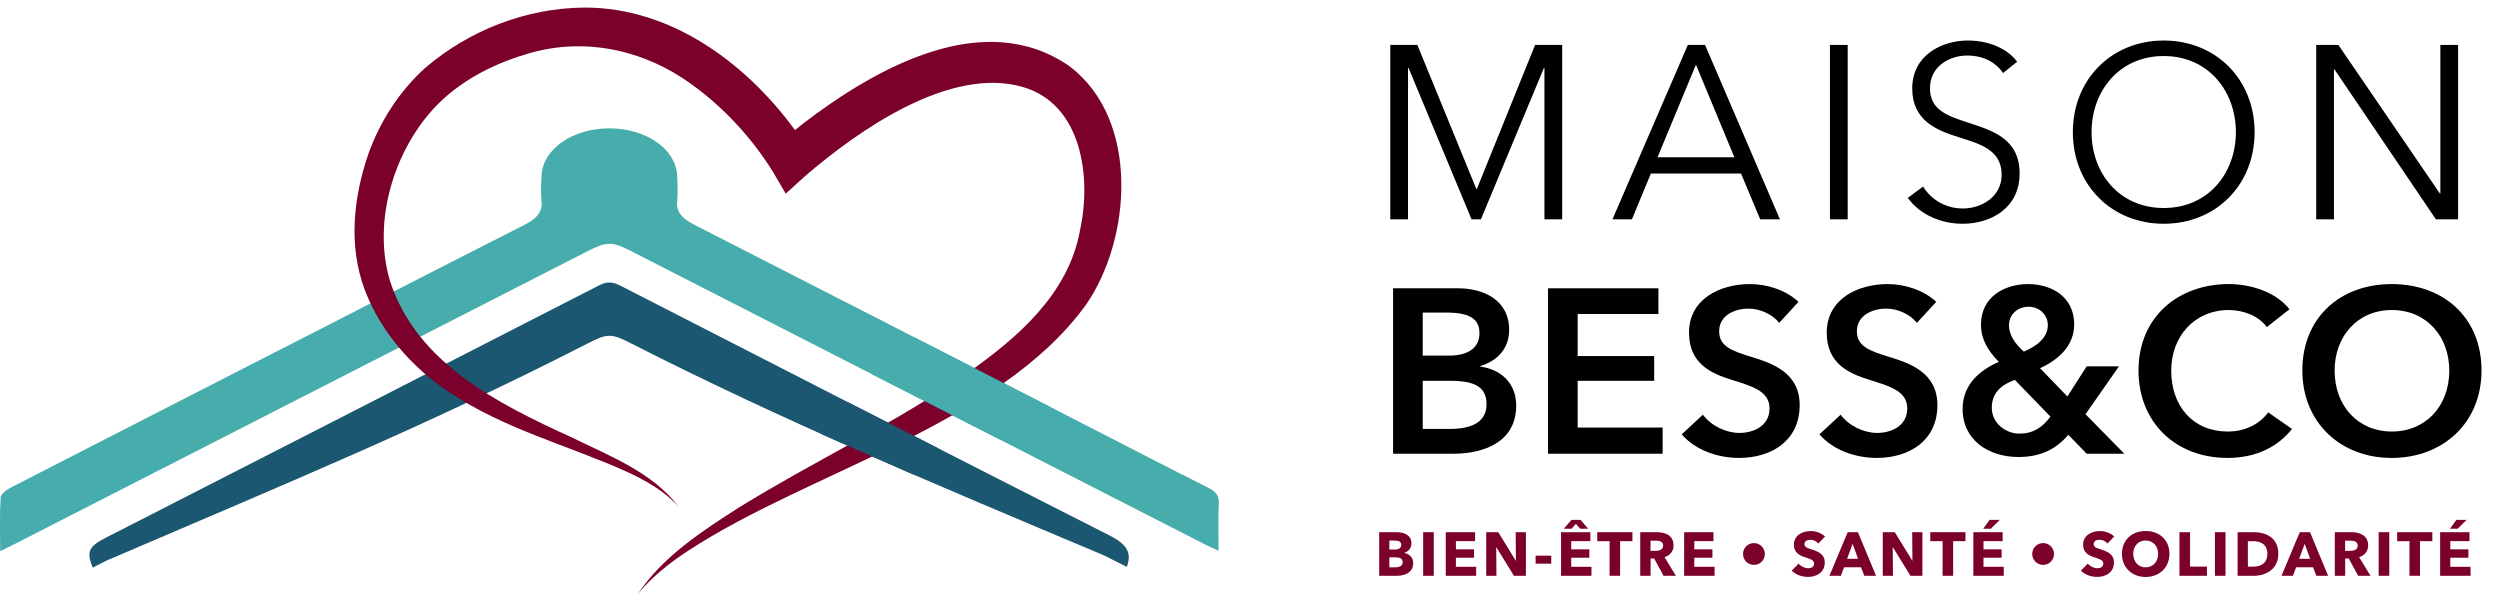 <?xml version="1.0" encoding="utf-8"?>
<!-- Generator: Adobe Illustrator 16.0.0, SVG Export Plug-In . SVG Version: 6.00 Build 0)  -->
<!DOCTYPE svg PUBLIC "-//W3C//DTD SVG 1.1//EN" "http://www.w3.org/Graphics/SVG/1.1/DTD/svg11.dtd">
<svg version="1.1" id="Calque_1" xmlns="http://www.w3.org/2000/svg" xmlns:xlink="http://www.w3.org/1999/xlink" x="0px" y="0px"
	 width="344.919px" height="83.443px" viewBox="0 0 344.919 83.443" enable-background="new 0 0 344.919 83.443"
	 xml:space="preserve">
<g>
	<g>
		<path fill="#7B002C" d="M192.681,79.441h-2.396v-6.018h2.396c0.935,0,2.047,0.332,2.047,1.548c0,0.663-0.397,1.104-0.984,1.3
			v0.018c0.688,0.119,1.231,0.612,1.231,1.402C194.975,79,193.828,79.441,192.681,79.441z M192.4,74.58h-0.714v1.241h0.782
			c0.543,0,0.858-0.23,0.858-0.655C193.327,74.758,193.011,74.58,192.4,74.58z M192.494,76.891h-0.808v1.378h0.816
			c0.459,0,1.021-0.128,1.021-0.715C193.523,77.054,193.115,76.891,192.494,76.891z"/>
		<path fill="#7B002C" d="M196.35,79.441v-6.018h1.463v6.018H196.35z"/>
		<path fill="#7B002C" d="M199.469,79.441v-6.018h4.045v1.233h-2.645v1.131h2.499v1.164h-2.499v1.248h2.798v1.241H199.469z"/>
		<path fill="#7B002C" d="M208.875,79.441l-2.422-3.935h-0.025l0.033,3.935h-1.41v-6.018h1.657l2.414,3.928h0.025l-0.033-3.928
			h1.411v6.018H208.875z"/>
		<path fill="#7B002C" d="M211.865,77.767v-1.104h2.158v1.104H211.865z"/>
		<path fill="#7B002C" d="M215.374,79.441v-6.018h4.046v1.233h-2.643v1.131h2.499v1.164h-2.499v1.248h2.795v1.241H215.374z
			 M218,72.948l-0.579-0.689l-0.576,0.689h-1.088l1.053-1.225h1.258l1.037,1.225H218z"/>
		<path fill="#7B002C" d="M223.522,74.664v4.776h-1.453v-4.776h-1.7v-1.241h4.853v1.241H223.522z"/>
		<path fill="#7B002C" d="M229.521,79.441l-1.302-2.387h-0.491v2.387H226.3v-6.018h2.294c1.155,0,2.303,0.443,2.303,1.82
			c0,0.808-0.476,1.386-1.248,1.623l1.572,2.574H229.521z M228.493,74.596h-0.774v1.403h0.689c0.467,0,1.053-0.119,1.053-0.73
			C229.46,74.707,228.926,74.596,228.493,74.596z"/>
		<path fill="#7B002C" d="M232.358,79.441v-6.018h4.045v1.233h-2.643v1.131h2.499v1.164h-2.499v1.248h2.796v1.241H232.358z"/>
		<path fill="#7B002C" d="M241.986,77.937c-0.833,0-1.505-0.672-1.505-1.504c0-0.833,0.672-1.505,1.505-1.505
			c0.832,0,1.503,0.672,1.503,1.505C243.489,77.265,242.818,77.937,241.986,77.937z"/>
		<path fill="#7B002C" d="M250.874,74.988c-0.247-0.314-0.697-0.519-1.072-0.519c-0.373,0-0.841,0.127-0.841,0.604
			c0,0.399,0.356,0.527,0.927,0.706c0.814,0.264,1.869,0.611,1.869,1.81c0,1.386-1.114,2.006-2.303,2.006
			c-0.859,0-1.727-0.314-2.253-0.866l0.953-0.969c0.288,0.365,0.824,0.637,1.3,0.637c0.442,0,0.833-0.17,0.833-0.654
			c0-0.459-0.459-0.603-1.25-0.858c-0.766-0.247-1.537-0.638-1.537-1.725c0-1.335,1.205-1.888,2.328-1.888
			c0.679,0,1.443,0.256,1.972,0.739L250.874,74.988z"/>
		<path fill="#7B002C" d="M257.22,79.441l-0.469-1.181h-2.328l-0.441,1.181H252.4l2.524-6.018h1.41l2.501,6.018H257.22z
			 M255.604,75.03l-0.765,2.066h1.514L255.604,75.03z"/>
		<path fill="#7B002C" d="M263.583,79.441l-2.423-3.935h-0.025l0.035,3.935h-1.411v-6.018h1.658l2.414,3.928h0.023l-0.033-3.928
			h1.41v6.018H263.583z"/>
		<path fill="#7B002C" d="M269.47,74.664v4.776h-1.453v-4.776h-1.7v-1.241h4.853v1.241H269.47z"/>
		<path fill="#7B002C" d="M272.256,79.441v-6.018h4.046v1.233h-2.643v1.131h2.499v1.164h-2.499v1.248h2.795v1.241H272.256z
			 M274.669,72.948h-1.053l0.884-1.225h1.41L274.669,72.948z"/>
		<path fill="#7B002C" d="M281.884,77.937c-0.833,0-1.504-0.672-1.504-1.504c0-0.833,0.671-1.505,1.504-1.505
			c0.832,0,1.503,0.672,1.503,1.505C283.387,77.265,282.716,77.937,281.884,77.937z"/>
		<path fill="#7B002C" d="M290.772,74.988c-0.246-0.314-0.696-0.519-1.071-0.519c-0.374,0-0.841,0.127-0.841,0.604
			c0,0.399,0.355,0.527,0.926,0.706c0.814,0.264,1.87,0.611,1.87,1.81c0,1.386-1.114,2.006-2.303,2.006
			c-0.86,0-1.727-0.314-2.253-0.866l0.952-0.969c0.287,0.365,0.824,0.637,1.301,0.637c0.442,0,0.833-0.17,0.833-0.654
			c0-0.459-0.46-0.603-1.25-0.858c-0.766-0.247-1.538-0.638-1.538-1.725c0-1.335,1.206-1.888,2.328-1.888
			c0.68,0,1.444,0.256,1.972,0.739L290.772,74.988z"/>
		<path fill="#7B002C" d="M296.031,79.603c-1.879,0-3.273-1.291-3.273-3.195c0-1.93,1.395-3.145,3.273-3.145
			c1.887,0,3.28,1.215,3.28,3.145C299.311,78.312,297.917,79.603,296.031,79.603z M296.031,74.572c-1.021,0-1.716,0.782-1.716,1.836
			c0,1.088,0.703,1.869,1.716,1.869c1.011,0,1.724-0.781,1.724-1.869C297.754,75.354,297.051,74.572,296.031,74.572z"/>
		<path fill="#7B002C" d="M300.694,79.441v-6.018h1.463v4.751h2.328v1.267H300.694z"/>
		<path fill="#7B002C" d="M305.587,79.441v-6.018h1.462v6.018H305.587z"/>
		<path fill="#7B002C" d="M310.958,79.441h-2.243v-6.018h2.175c1.709,0,3.443,0.715,3.443,2.992
			C314.333,78.531,312.617,79.441,310.958,79.441z M310.857,74.664h-0.723v3.52h0.688c1.038,0,1.999-0.425,1.999-1.769
			C312.821,75.065,311.86,74.664,310.857,74.664z"/>
		<path fill="#7B002C" d="M319.591,79.441l-0.469-1.181h-2.328l-0.441,1.181h-1.581l2.523-6.018h1.411l2.5,6.018H319.591z
			 M317.976,75.03l-0.765,2.066h1.514L317.976,75.03z"/>
		<path fill="#7B002C" d="M325.351,79.441l-1.302-2.387h-0.491v2.387h-1.428v-6.018h2.294c1.156,0,2.303,0.443,2.303,1.82
			c0,0.808-0.476,1.386-1.248,1.623l1.573,2.574H325.351z M324.323,74.596h-0.774v1.403h0.689c0.467,0,1.053-0.119,1.053-0.73
			C325.291,74.707,324.756,74.596,324.323,74.596z"/>
		<path fill="#7B002C" d="M328.18,79.441v-6.018h1.462v6.018H328.18z"/>
		<path fill="#7B002C" d="M333.88,74.664v4.776h-1.452v-4.776h-1.7v-1.241h4.854v1.241H333.88z"/>
		<path fill="#7B002C" d="M336.66,79.441v-6.018h4.045v1.233h-2.644v1.131h2.498v1.164h-2.498v1.248h2.797v1.241H336.66z
			 M339.074,72.948h-1.055l0.885-1.225h1.41L339.074,72.948z"/>
	</g>
	<g>
		<path d="M203.706,26.115h0.034l8.054-19.914h3.736v24.059h-2.446V9.363h-0.068l-8.699,20.898h-1.291l-8.698-20.898h-0.068v20.898
			h-2.447V6.202h3.737L203.706,26.115z"/>
		<path d="M225.149,30.261h-2.682l10.397-24.059h2.379l10.33,24.059h-2.72l-2.648-6.32h-12.438L225.149,30.261z M228.685,21.698
			h10.602l-5.301-12.776L228.685,21.698z"/>
		<path d="M254.922,30.261h-2.447V6.202h2.447V30.261z"/>
		<path d="M276.367,10.076c-1.02-1.46-2.686-2.413-4.962-2.413c-2.379,0-5.132,1.428-5.132,4.52c0,3.058,2.549,3.839,5.232,4.724
			c3.398,1.121,7.136,2.208,7.136,7.033s-4.044,6.932-7.849,6.932c-2.923,0-5.846-1.189-7.579-3.567l2.108-1.564
			c1.053,1.7,2.991,3.025,5.504,3.025c2.481,0,5.336-1.562,5.336-4.655c0-3.365-2.821-4.214-5.878-5.166
			c-3.196-0.985-6.457-2.379-6.457-6.729c0-4.655,4.145-6.625,7.679-6.625c3.229,0,5.641,1.358,6.797,2.922L276.367,10.076z"/>
		<path d="M298.524,30.872c-7.169,0-12.538-5.334-12.538-12.641c0-7.306,5.369-12.641,12.538-12.641
			c7.171,0,12.539,5.335,12.539,12.641C311.063,25.538,305.695,30.872,298.524,30.872z M298.524,7.731
			c-6.185,0-9.957,4.894-9.957,10.5s3.772,10.467,9.957,10.467c6.186,0,9.956-4.86,9.956-10.467S304.709,7.731,298.524,7.731z"/>
		<path d="M336.621,26.694h0.069V6.202h2.446v24.059h-3.06l-14-20.694h-0.068v20.694h-2.446V6.202h3.059L336.621,26.694z"/>
	</g>
	<g>
		<path d="M192.199,39.775h8.964c3.477,0,7.05,1.58,7.05,5.739c0,2.578-1.625,4.286-3.996,4.996v0.064
			c2.892,0.387,4.971,2.32,4.971,5.383c0,4.966-4.353,6.642-8.706,6.642h-8.282V39.775z M196.292,49.06h3.638
			c2.729,0,4.189-1.129,4.189-3.095c0-2.032-1.46-2.838-4.547-2.838h-3.28V49.06z M196.292,59.182h3.669
			c2.113,0,5.134-0.418,5.134-3.416c0-2.387-1.657-3.225-4.971-3.225h-3.832V59.182z"/>
		<path d="M213.573,39.775h15.233v3.547h-11.141v5.803h10.556v3.417h-10.556v6.446h11.725v3.611h-15.817V39.775z"/>
		<path d="M245.47,44.545c-0.875-1.128-2.598-1.967-4.222-1.967c-1.884,0-4.061,0.904-4.061,3.128c0,2.096,1.787,2.708,4.385,3.514
			c2.956,0.903,6.725,2.192,6.725,6.674c0,4.9-3.866,7.285-8.381,7.285c-2.988,0-6.075-1.127-7.893-3.255l2.923-2.709
			c1.138,1.549,3.216,2.516,5.035,2.516c1.915,0,4.158-0.935,4.158-3.386c0-2.386-2.404-3.062-5.296-3.965
			c-2.794-0.87-5.814-2.225-5.814-6.48c0-4.642,4.257-6.706,8.414-6.706c2.305,0,4.936,0.807,6.691,2.451L245.47,44.545z"/>
		<path d="M264.473,44.545c-0.876-1.128-2.598-1.967-4.222-1.967c-1.886,0-4.061,0.904-4.061,3.128c0,2.096,1.786,2.708,4.385,3.514
			c2.956,0.903,6.724,2.192,6.724,6.674c0,4.9-3.866,7.285-8.38,7.285c-2.989,0-6.075-1.127-7.893-3.255l2.922-2.709
			c1.138,1.549,3.215,2.516,5.035,2.516c1.916,0,4.158-0.935,4.158-3.386c0-2.386-2.404-3.062-5.295-3.965
			c-2.794-0.87-5.814-2.225-5.814-6.48c0-4.642,4.256-6.706,8.413-6.706c2.306,0,4.937,0.807,6.692,2.451L264.473,44.545z"/>
		<path d="M287.732,57.152l5.359,5.447h-5.197l-2.533-2.61c-1.527,1.772-3.541,3.062-6.887,3.062c-4.061,0-7.698-2.289-7.698-6.642
			c0-3.385,2.436-5.384,5.002-6.479c-1.526-1.548-2.469-3.16-2.469-5.127c0-3.9,3.313-5.609,6.496-5.609
			c3.313,0,6.366,1.807,6.366,5.545c0,2.935-2.11,4.87-4.709,6.062l3.77,3.901l2.662-4.159h4.451L287.732,57.152z M277.987,52.412
			c-1.688,0.612-3.184,1.645-3.184,3.837c0,2.256,2.047,3.578,3.801,3.578c1.884,0,3.183-0.84,4.288-2.354L277.987,52.412z
			 M277.174,44.868c0,1.289,0.748,2.483,2.047,3.644c1.786-0.742,3.313-1.935,3.313-3.644c0-1.386-1.105-2.547-2.663-2.547
			C278.376,42.322,277.174,43.386,277.174,44.868z"/>
		<path d="M312.746,45.127c-1.203-1.645-3.378-2.354-5.23-2.354c-4.743,0-7.959,3.644-7.959,8.35c0,4.965,3.054,8.414,7.796,8.414
			c2.469,0,4.418-1.062,5.587-2.643l3.282,2.288c-2.014,2.515-5.003,3.997-8.9,3.997c-7.18,0-12.28-4.932-12.28-12.057
			c0-7.317,5.394-11.929,12.475-11.929c2.988,0,6.528,1.097,8.349,3.482L312.746,45.127z"/>
		<path d="M329.961,39.194c7.18,0,12.409,4.611,12.409,11.929c0,7.125-5.229,12.057-12.409,12.057
			c-7.081,0-12.312-4.932-12.312-12.057C317.65,43.805,322.88,39.194,329.961,39.194z M329.995,59.536
			c4.709,0,7.927-3.546,7.927-8.414c0-4.706-3.151-8.35-7.927-8.35c-4.743,0-7.894,3.644-7.894,8.35
			C322.101,55.99,325.316,59.536,329.995,59.536z"/>
	</g>
	<g>
		<path fill="#46ACAC" d="M0.021,76.044c0-2.65-0.08-5.033,0.067-7.409c0.029-0.479,0.792-1.052,1.422-1.376
			c13.887-7.138,27.807-14.245,41.716-21.358c9.732-4.978,19.447-9.972,29.208-14.921c1.584-0.801,2.418-1.724,2.285-3.147
			c-0.114-1.21-0.068-2.432-0.004-3.647c0.193-3.667,4.351-6.507,9.43-6.477c5.006,0.028,9.066,2.836,9.279,6.452
			c0.071,1.214,0.112,2.437,0,3.646c-0.132,1.418,0.674,2.338,2.265,3.149c18.409,9.392,36.784,18.821,55.167,28.241
			c5.244,2.687,10.459,5.406,15.753,8.042c1.182,0.588,1.596,1.207,1.546,2.213c-0.106,2.104-0.032,4.212-0.032,6.537
			c-0.771-0.358-1.334-0.597-1.864-0.869c-26.402-13.492-52.8-26.987-79.199-40.482c-2.619-1.338-3.355-1.333-6.006,0.022
			C54.758,48.103,28.461,61.544,2.164,74.987C1.564,75.293,0.949,75.585,0.021,76.044"/>
		<path fill="#1B5771" d="M155.457,78.206c-2.16-1.089-1.085-0.534-3.159-1.59c-24.262-10.205-44.49-18.682-65.158-29.203
			c-2.846-1.449-3.277-1.449-6.139,0.012C58.933,58.704,41.003,66.051,14.8,77.3c-0.656,0.336-1.323,0.661-2.012,1.006
			c-0.884-2.174-0.563-2.906,1.76-4.093c22.679-11.592,45.366-23.176,68.017-34.798c1.187-0.608,1.929-0.566,3.071,0.019
			c22.451,11.512,44.909,23.018,67.446,34.442C155.277,74.99,156.264,76.131,155.457,78.206"/>
		<path fill="#7B002C" d="M93.644,69.937c-1.976-2.213-4.581-3.659-7.223-4.881c-8.148-3.66-16.771-5.822-24.383-10.916
			c-5.159-3.374-9.495-8.32-11.718-14.157c-2.283-6.132-1.555-12.713,0.498-18.736c1.595-4.483,4.296-8.686,7.868-11.895
			c6.07-5.195,13.956-8.256,21.979-8.308c12.212-0.02,22.831,8.066,29.576,17.686c0.419,0.661,0.944,1.347,1.34,2.057l-4.435-0.671
			c1.241-1.13,2.408-2.085,3.699-3.1c9.879-7.552,24.925-16.143,36.771-7.834c9.66,7.362,8.511,23.795,2.194,32.894
			c-12.059,16.588-38.124,22.929-54.916,33.938c-2.528,1.664-4.941,3.549-6.875,5.926c3.412-5.159,8.809-8.635,13.929-11.921
			c10.352-6.403,21.525-11.59,31.461-18.518c6.98-4.853,13.988-10.957,15.584-19.648c1.624-7.33,0.329-17.484-7.9-19.858
			C131.036,9.1,118.4,17.988,111.043,24.325l-2.634,2.393l-1.8-3.063c-2.878-4.621-6.728-8.799-11.129-11.976
			C88.845,6.82,80.497,5.044,72.658,7.457c-5.165,1.534-10.121,4.199-13.593,8.396c-5.052,6.08-7.557,15.172-5.272,22.864
			c3.638,11.338,14.826,16.956,25.06,21.618C84.066,62.906,90.029,65.137,93.644,69.937"/>
		<polygon fill="#46ACAC" points="120.215,51.585 138.073,60.713 144.911,56.15 126.088,46.503 		"/>
		<polygon fill="#1B5771" points="113.272,59.864 125.988,65.457 129.491,61.877 116.979,55.488 		"/>
	</g>
</g>
</svg>
